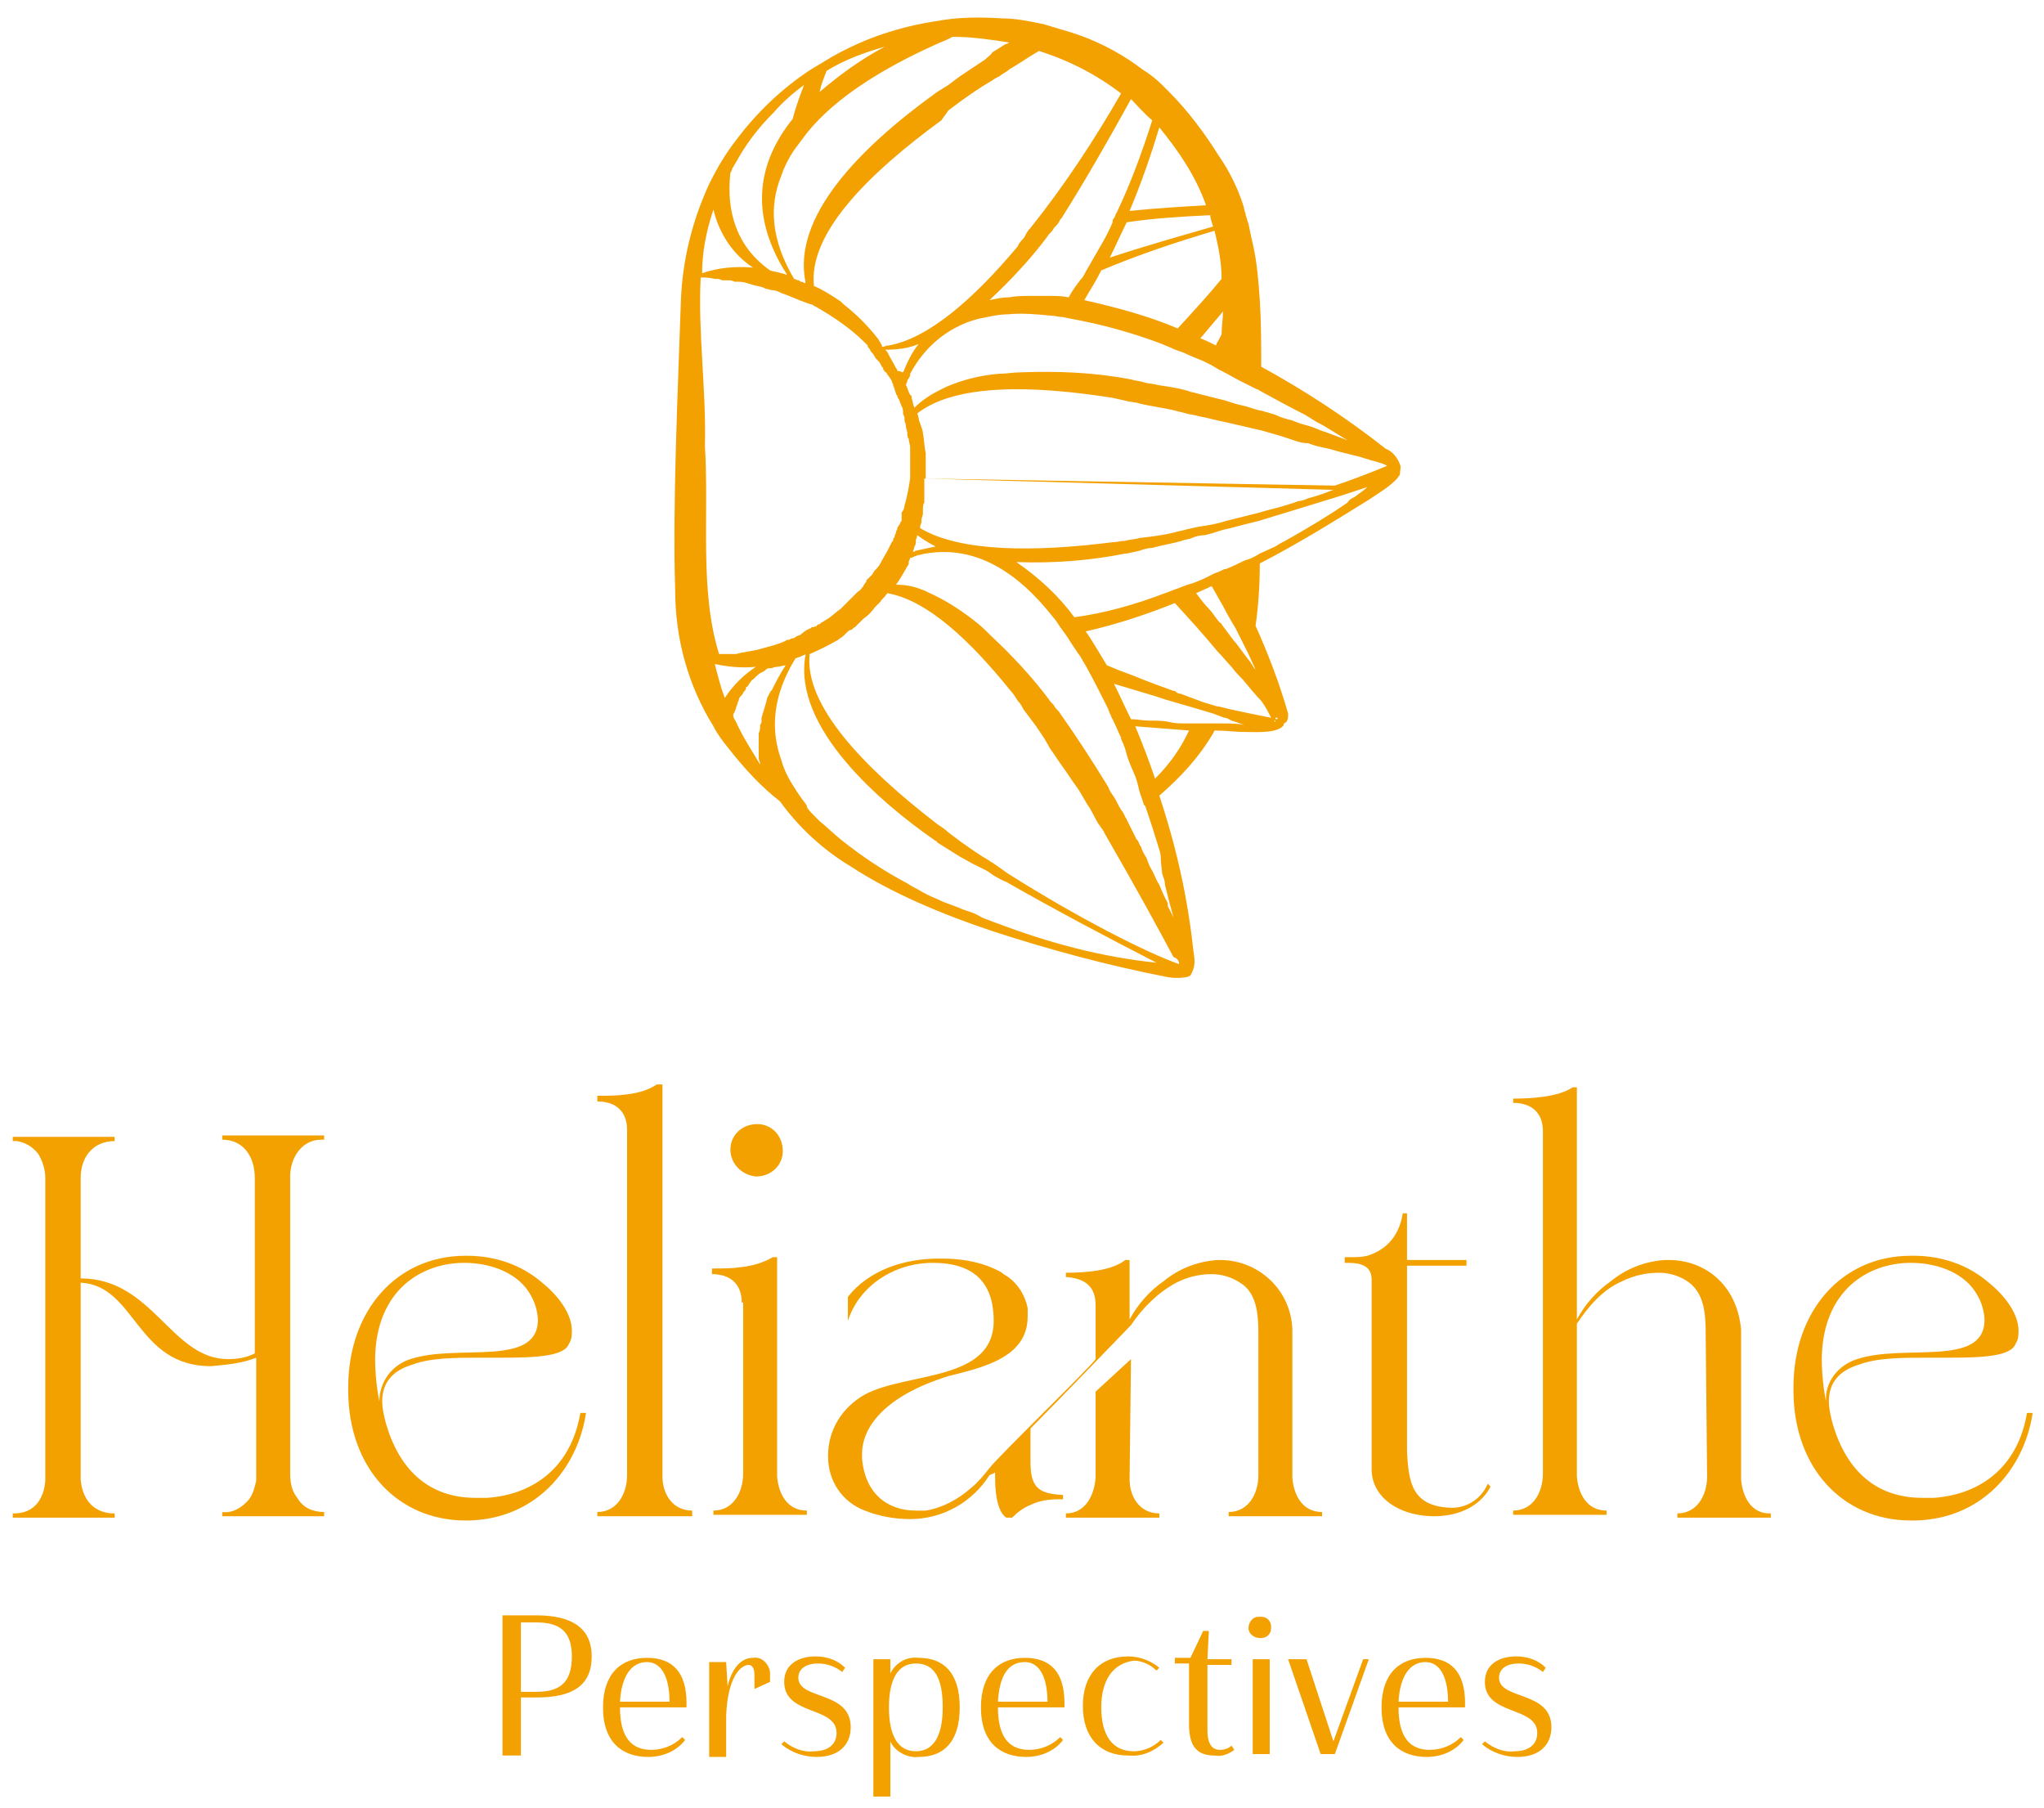 <?xml version="1.0" encoding="utf-8"?>
<!-- Generator: Adobe Illustrator 27.2.0, SVG Export Plug-In . SVG Version: 6.00 Build 0)  -->
<svg version="1.1" id="Calque_1" xmlns="http://www.w3.org/2000/svg" xmlns:xlink="http://www.w3.org/1999/xlink" x="0px" y="0px"
	 viewBox="0 0 144.4 127.7" style="enable-background:new 0 0 144.4 127.7;" xml:space="preserve">
<style type="text/css">
	.st0{fill:#F3A001;}
</style>
<path class="st0" d="M22.7,80.5c-1.4,0-2.2,1.3-2.2,2.6c0,3.5,0,7,0,10.5s0,7,0,10.5c0,0.6,0.1,1.2,0.5,1.7c0.4,0.7,1.1,1,1.9,1v0.3
	h-7.2v-0.3c0.7,0.1,1.4-0.3,1.9-0.9c0.3-0.4,0.4-0.9,0.5-1.3v-8.7c-1,0.4-2.1,0.5-3.2,0.6c-5.3,0-5.3-5.7-9.2-5.9v13.9
	c0.1,1.3,0.8,2.3,2.2,2.4h0.2v0.3H0.9v-0.3H1c1.4,0,2.1-1,2.2-2.3c0-0.1,0-0.3,0-0.4v-21c0-0.6-0.2-1.2-0.5-1.7
	c-0.4-0.5-0.9-0.8-1.5-0.9H0.9v-0.3h7.2v0.3c-1.5,0-2.4,1.1-2.4,2.6v7.1c5.1,0,6.4,5.7,10.4,5.7c0.7,0,1.3-0.1,1.9-0.4V83.2
	c0-1.5-0.8-2.7-2.3-2.7v-0.3h7.2v0.3L22.7,80.5z"/>
<path class="st0" d="M27,99c0,0.4,0.1,0.9,0.2,1.3c0.9,3.4,3,5.5,6.4,5.5c0.3,0,0.5,0,0.8,0c3-0.2,5.9-1.9,6.6-6h0.4
	c-0.6,4-3.6,7.5-8.3,7.6h-0.2c-4.8,0-8.3-3.7-8.3-9.2V98c0-5.4,3.4-9.3,8.3-9.3H33c1.9,0,3.8,0.6,5.3,1.9c1,0.8,2.1,2.1,2.1,3.4
	c0,0.3,0,0.6-0.2,0.9c-0.3,0.9-2.3,1-4.7,1h-1.6c-1.7,0-3.5,0-4.8,0.5C27.8,96.8,27,97.6,27,99z M29,96c3.3-1.1,8.9,0.6,9-2.7
	c0-0.6-0.2-1.3-0.5-1.8c-0.8-1.5-2.7-2.3-4.7-2.3c-3,0-6.2,1.9-6.3,6.7c0,1,0.1,2.1,0.3,3.1C26.8,97.6,27.7,96.4,29,96L29,96z"/>
<path class="st0" d="M48.8,107.1h-6.6v-0.3c1.4,0,2.1-1.3,2.1-2.6V79.8c0-1.3-0.8-2-2.1-2v-0.4c0.7,0,1.4,0,2.1-0.1
	c0.8-0.1,1.5-0.3,2.1-0.7h0.4v27.7c0,1.2,0.7,2.4,2.1,2.4V107.1z"/>
<path class="st0" d="M52.4,92c0-1.3-0.8-2-2.1-2v-0.4c0.7,0,1.4,0,2.1-0.1c0.8-0.1,1.5-0.3,2.2-0.7h0.3v15.5
	c0.1,1.2,0.7,2.4,2.1,2.4v0.3h-6.6v-0.3c1.4,0,2.1-1.3,2.1-2.6V92z M51.6,81.2c0-1,0.8-1.8,1.9-1.8c1,0,1.8,0.8,1.8,1.9
	c0,1-0.8,1.8-1.9,1.8C52.4,83,51.6,82.2,51.6,81.2C51.6,81.2,51.6,81.2,51.6,81.2z"/>
<path class="st0" d="M91.3,104.4c0.1,1.2,0.7,2.4,2.1,2.4v0.3h-6.6v-0.3c1.4,0,2.1-1.3,2.1-2.6V94.2c0-1.3-0.1-2.9-1.3-3.6
	c-0.6-0.4-1.3-0.6-2-0.6c-0.9,0-1.7,0.2-2.5,0.6c-1.3,0.7-2.4,1.8-3.2,3c0,0-5.3,5.5-7.1,7.3v2.4c0,1.9,0.7,2.2,2.3,2.3v0.3h-0.3
	c-0.7,0-1.4,0.1-2,0.4c-0.5,0.2-0.9,0.5-1.3,0.9h-0.4c-0.5-0.3-0.8-1.3-0.8-2.8v-0.4c-0.1,0.1-0.2,0.1-0.4,0.2
	c-1.2,1.9-3.3,3.1-5.6,3.1c-1.1,0-2.2-0.2-3.2-0.6c-1.6-0.6-2.6-2.1-2.6-3.8v-0.1c0-1.8,1-3.4,2.6-4.3c3-1.6,9.1-0.9,9.1-5.2
	c0-2.8-1.5-4.1-4.3-4.1c-2.7,0-5.2,1.6-6,4.1v-1.7c1.5-1.9,4-2.7,6.4-2.7h0.3c1.2,0,2.5,0.2,3.6,0.7c0.2,0.1,0.5,0.2,0.7,0.4
	c0.9,0.5,1.5,1.4,1.7,2.4c0,0.2,0,0.4,0,0.6c0,2.9-3.2,3.6-5.6,4.2c-4.5,1.4-6.1,3.6-6.1,5.5v0.3c0.2,2.5,1.8,3.7,3.8,3.7
	c0.2,0,0.4,0,0.7,0c1.2-0.2,2.3-0.8,3.2-1.6c0.5-0.4,0.9-0.9,1.3-1.4c0.6-0.8,7.2-7.2,7.5-7.7v-3.8c0-1.3-0.7-1.9-2.1-2v-0.3
	c1.2,0,3.2-0.1,4.2-0.9h0.3v4.2c0.6-1.1,1.4-2,2.4-2.7c1.1-0.9,2.4-1.4,3.8-1.5h0.2c2.7,0,5,2.1,5.1,4.9L91.3,104.4z M79.8,104.5
	c0,1.2,0.7,2.4,2.1,2.4v0.3h-6.6v-0.3c1.4,0,2-1.3,2.1-2.5v-6.1l2.5-2.3L79.8,104.5z"/>
<path class="st0" d="M105.3,105c-0.6,1.2-2,2.1-4,2.1c-0.6,0-1.3-0.1-1.9-0.3c-1.5-0.5-2.5-1.6-2.5-3v-0.1c0-4.4,0-8.8,0-13.3
	c0-0.9-0.6-1.2-1.7-1.2h-0.2v-0.4h0.4c0.4,0,0.8,0,1.2-0.1c1.6-0.5,2.3-1.7,2.5-3h0.3V89h4.2v0.4h-4.2v13.1c0.1,2.3,0.4,3.9,3.1,4
	h0.1c1.1,0,2.1-0.7,2.5-1.7L105.3,105z"/>
<path class="st0" d="M120.5,94.2c0-1.4-0.1-2.9-1.3-3.7c-0.6-0.4-1.3-0.6-2-0.6c-0.9,0-1.8,0.2-2.6,0.6c-1.4,0.6-2.4,1.8-3.2,3v10.8
	c0.1,1.2,0.7,2.4,2.1,2.4v0.3h-6.6v-0.3c1.4,0,2.1-1.3,2.1-2.6V79.9c0-1.3-0.8-2-2.1-2v-0.3c1.2,0,3.2-0.1,4.2-0.8h0.3v16.4
	c0.6-1.1,1.4-2,2.4-2.7c1.1-0.9,2.4-1.4,3.8-1.5h0.3c2.5,0,4.8,1.7,5.1,4.9v10.6c0.1,1.2,0.7,2.4,2,2.4h0.1v0.3h-6.6v-0.3
	c1.4,0,2.1-1.3,2.1-2.6L120.5,94.2z"/>
<path class="st0" d="M129.2,99c0,0.4,0.1,0.9,0.2,1.3c0.9,3.4,3,5.5,6.4,5.5c0.3,0,0.5,0,0.8,0c3-0.2,5.9-1.9,6.6-6h0.4
	c-0.6,4-3.6,7.5-8.3,7.6H135c-4.8,0-8.3-3.7-8.3-9.2V98c0-5.4,3.4-9.3,8.3-9.3h0.2c1.9,0,3.8,0.6,5.3,1.9c1,0.8,2.1,2.1,2.1,3.4
	c0,0.3,0,0.6-0.2,0.9c-0.3,0.9-2.3,1-4.7,1h-1.6c-1.7,0-3.5,0-4.8,0.5C130,96.8,129.2,97.6,129.2,99z M131.2,96
	c3.3-1.1,8.9,0.6,9-2.7c0-0.6-0.2-1.3-0.5-1.8c-0.8-1.5-2.7-2.3-4.7-2.3c-3,0-6.2,1.9-6.3,6.7c0,1,0.1,2.1,0.3,3.1
	C128.9,97.6,129.9,96.4,131.2,96L131.2,96z"/>
<path class="st0" d="M35.5,114.1h2.4c2.5,0,3.9,0.9,3.9,2.9c0,2.1-1.4,2.9-3.9,2.9h-1.1v4.1h-1.3L35.5,114.1z M36.8,114.6v4.9h1.1
	c1.6,0,2.5-0.6,2.5-2.5c0-1.8-0.9-2.4-2.5-2.4H36.8z"/>
<path class="st0" d="M48.5,120.3v0.3h-4.7c0,2.1,0.8,3,2.2,3c0.8,0,1.6-0.3,2.2-0.9l0.2,0.2c-0.6,0.8-1.6,1.2-2.6,1.2
	c-1.8,0-3.2-1-3.2-3.5c0-2.4,1.3-3.5,3.1-3.5S48.5,118.1,48.5,120.3z M43.8,120.2h3.5c0-1.6-0.5-2.8-1.6-2.8S43.9,118.4,43.8,120.2z
	"/>
<path class="st0" d="M51.4,119.1c0.3-1.2,0.9-2,1.8-2c0.6-0.1,1.1,0.4,1.2,1c0,0.1,0,0.1,0,0.2v0.5l-1.1,0.5v-1
	c0-0.5-0.2-0.7-0.4-0.7c-0.6,0-1.5,0.9-1.6,3.6v2.9h-1.2v-6.7h1.2L51.4,119.1z"/>
<path class="st0" d="M59.7,117.8l-0.2,0.3c-0.5-0.4-1.1-0.6-1.7-0.6c-0.9,0-1.4,0.4-1.4,1c0,1.6,3.7,0.9,3.7,3.5
	c0,1.2-0.8,2.1-2.4,2.1c-0.9,0-1.8-0.3-2.5-0.9l0.2-0.2c0.6,0.5,1.4,0.8,2.1,0.7c0.9,0,1.6-0.4,1.6-1.3c0-1.9-3.7-1.2-3.7-3.6
	c0-1.3,1.1-1.8,2.2-1.8C58.5,117,59.2,117.3,59.7,117.8z"/>
<path class="st0" d="M61.7,117.2h1.2v1c0.4-0.8,1.2-1.2,2-1.1c1.8,0,2.9,1.1,2.9,3.5s-1.1,3.5-2.9,3.5c-0.8,0.1-1.7-0.4-2-1.1v1.5
	v2.4h-1.2L61.7,117.2z M62.8,120.6c0,2.1,0.7,3.1,1.9,3.1c1.2,0,1.9-1,1.9-3.1c0-2.1-0.6-3.1-1.9-3.1
	C63.5,117.5,62.8,118.5,62.8,120.6L62.8,120.6z"/>
<path class="st0" d="M75.2,120.3v0.3h-4.7c0,2.1,0.8,3,2.2,3c0.8,0,1.6-0.3,2.2-0.9l0.2,0.2c-0.6,0.8-1.6,1.2-2.6,1.2
	c-1.8,0-3.2-1-3.2-3.5c0-2.4,1.3-3.5,3.1-3.5S75.2,118.1,75.2,120.3z M70.5,120.2H74c0-1.6-0.5-2.8-1.6-2.8
	C71.2,117.4,70.6,118.4,70.5,120.2L70.5,120.2z"/>
<path class="st0" d="M77.8,120.6c0,2,0.8,3.1,2.3,3.1c0.7,0,1.4-0.3,1.9-0.8l0.2,0.2c-0.7,0.6-1.5,1-2.5,0.9c-2,0-3.2-1.3-3.2-3.5
	c0-2.2,1.2-3.5,3.2-3.5c0.8,0,1.6,0.3,2.2,0.8l-0.2,0.2c-0.4-0.4-1-0.7-1.6-0.7C78.6,117.5,77.8,118.7,77.8,120.6z"/>
<path class="st0" d="M85.3,117.2H87v0.4h-1.7v4.6c0,1.1,0.4,1.4,0.9,1.4c0.3,0,0.6-0.1,0.8-0.3l0.2,0.3c-0.4,0.3-0.9,0.5-1.4,0.4
	c-1.2,0-1.8-0.6-1.8-2.2v-4.3h-1v-0.4h1.1l0.9-1.9h0.4L85.3,117.2z"/>
<path class="st0" d="M89.1,114.2c0.4,0,0.7,0.3,0.7,0.7c0,0,0,0.1,0,0.1c0,0.4-0.3,0.7-0.7,0.7c0,0,0,0-0.1,0
	c-0.4,0-0.8-0.3-0.8-0.7c0-0.4,0.3-0.8,0.7-0.8C89,114.2,89.1,114.2,89.1,114.2z M88.5,117.2h1.2v6.7h-1.2V117.2z"/>
<path class="st0" d="M94.2,123L94.2,123l2.1-5.8h0.4l-2.4,6.7h-1l-2.3-6.7h1.3L94.2,123z"/>
<path class="st0" d="M103.5,120.3v0.3h-4.7c0,2.1,0.8,3,2.2,3c0.8,0,1.6-0.3,2.2-0.9l0.2,0.2c-0.6,0.8-1.6,1.2-2.6,1.2
	c-1.8,0-3.2-1-3.2-3.5c0-2.4,1.3-3.5,3.1-3.5S103.5,118.1,103.5,120.3z M98.8,120.2h3.5c0-1.6-0.5-2.8-1.6-2.8
	S98.9,118.4,98.8,120.2z"/>
<path class="st0" d="M109.2,117.8l-0.2,0.3c-0.5-0.4-1.1-0.6-1.7-0.6c-0.9,0-1.4,0.4-1.4,1c0,1.6,3.7,0.9,3.7,3.5
	c0,1.2-0.8,2.1-2.4,2.1c-0.9,0-1.8-0.3-2.5-0.9l0.2-0.2c0.6,0.5,1.4,0.8,2.1,0.7c0.9,0,1.6-0.4,1.6-1.3c0-1.9-3.7-1.2-3.7-3.6
	c0-1.3,1.1-1.8,2.2-1.8C108,117,108.7,117.3,109.2,117.8z"/>
<path class="st0" d="M98.9,32.8C98.9,32.8,98.9,32.8,98.9,32.8c-0.2-0.5-0.5-0.9-1-1.1c-2.8-2.2-5.7-4.1-8.8-5.8
	c0-1.6,0-3.1-0.1-4.7c-0.1-1.4-0.2-2.7-0.5-4c-0.1-0.4-0.2-0.9-0.3-1.4c-0.1-0.2-0.1-0.4-0.2-0.6c0,0,0-0.1,0-0.1
	c-0.1-0.2-0.1-0.4-0.2-0.7c-0.4-1.2-1-2.4-1.7-3.4c-1-1.6-2.2-3.2-3.5-4.5L82.1,6c-0.4-0.4-0.9-0.8-1.4-1.1
	c-0.1-0.1-0.3-0.2-0.4-0.3c-1.4-1-3-1.8-4.6-2.3c-0.7-0.2-1.3-0.4-2-0.6c-1-0.2-1.9-0.4-2.9-0.4c-1.6-0.1-3.1-0.1-4.7,0.2
	c-2.6,0.4-5,1.2-7.3,2.5c-0.5,0.3-1,0.6-1.5,0.9c-2,1.3-3.8,3-5.3,5c-0.7,0.9-1.3,1.9-1.8,2.9L50.1,13c-1.2,2.6-1.9,5.4-2,8.3
	c-0.2,6-0.6,14.5-0.4,20.4c0,3.4,0.9,6.7,2.7,9.6l0,0c0.3,0.6,0.7,1.1,1.1,1.6c1.1,1.4,2.3,2.7,3.6,3.7l0,0v0c1.3,1.8,3,3.4,5,4.6
	c2.9,1.9,6.5,3.4,10.1,4.6l0,0c4,1.3,8.1,2.4,12.2,3.2c0.5,0.1,1,0.1,1.5,0h0l0.2-0.1c0.4-0.7,0.3-1.1,0.2-1.8
	c-0.4-3.7-1.2-7.3-2.4-10.9c1.5-1.3,2.8-2.7,3.8-4.4l0.1-0.2c0.8,0,1.5,0.1,2.1,0.1c0.7,0,2,0.1,2.6-0.3l0,0
	c0.1-0.1,0.2-0.1,0.2-0.3l0,0C91,51,91,50.7,91,50.4c-0.6-2.1-1.4-4.2-2.3-6.2c0.2-1.4,0.3-2.9,0.3-4.4c2.9-1.5,5.6-3.2,7.7-4.5
	c0.9-0.6,1.9-1.2,2.2-1.8C98.9,33.2,99,33,98.9,32.8z M87.6,26.9L87.6,26.9c0.4,0.2,0.8,0.4,1.2,0.6c0.1,0,0.2,0.1,0.2,0.1
	c1.1,0.6,2.2,1.2,3.2,1.7l0.8,0.5c0.8,0.4,1.5,0.9,2.2,1.3l-0.8-0.3c-0.3-0.1-0.5-0.2-0.8-0.3c-0.4-0.1-0.7-0.3-1.1-0.4l-0.7-0.2
	l-0.5-0.2c-0.4-0.1-0.8-0.2-1.2-0.4L89.1,29L89,29c-0.4-0.1-0.9-0.3-1.4-0.4s-0.9-0.3-1.4-0.4L85.4,28l-0.8-0.2
	c-0.3-0.1-0.5-0.1-0.7-0.2c-0.7-0.2-1.4-0.3-2.1-0.4c-0.3-0.1-0.7-0.1-1-0.2c-0.3-0.1-0.6-0.1-0.9-0.2c-2.6-0.5-5.2-0.6-7.8-0.5
	c-0.5,0-1,0.1-1.5,0.1c-1.3,0.1-2.5,0.4-3.7,0.9l0,0c-0.2,0.1-0.4,0.2-0.6,0.3l0,0c-0.6,0.3-1.2,0.7-1.7,1.2
	c-0.1-0.2-0.1-0.4-0.2-0.7c0-0.1,0-0.2-0.1-0.2l-0.1-0.2c0-0.1-0.1-0.2-0.1-0.3l0,0l-0.1-0.2l0,0c0-0.1,0.1-0.2,0.1-0.3
	c0-0.1,0.1-0.1,0.1-0.2c0.1-0.1,0.1-0.2,0.1-0.3c0.8-1.5,2-2.7,3.5-3.4c0.6-0.3,1.3-0.5,1.9-0.6l0,0c0.5-0.1,1-0.2,1.5-0.2l0,0
	c1-0.1,2.1,0,3.1,0.1c0.3,0,0.5,0.1,0.8,0.1l0.5,0.1c2.2,0.4,4.4,1,6.5,1.8c0.2,0.1,0.5,0.2,0.7,0.3s0.5,0.2,0.8,0.3
	c0.4,0.2,0.9,0.4,1.4,0.6l0.6,0.3l0.5,0.3l0.2,0.1C86.9,26.5,87.2,26.7,87.6,26.9z M64.6,38.6c0.1-0.1,0.1-0.3,0.1-0.4
	c0-0.1,0.1-0.3,0.1-0.4c0,0,0,0,0,0c0.4,0.3,0.9,0.6,1.3,0.8c-0.5,0.1-0.9,0.2-1.4,0.3L64.5,39c0,0,0,0,0,0
	C64.5,38.9,64.6,38.7,64.6,38.6L64.6,38.6L64.6,38.6z M63.3,26c-0.2-0.4-0.4-0.7-0.6-1.1c0,0,0-0.1-0.1-0.1l0,0c0,0,0-0.1-0.1-0.1
	c0,0,0.1,0,0.1,0c0.8,0,1.6-0.1,2.3-0.4c-0.5,0.6-0.8,1.3-1.1,2c-0.1,0-0.2-0.1-0.4-0.1l0,0l0,0l0,0C63.4,26.1,63.3,26,63.3,26z
	 M84.8,23.9c0.5-0.6,1.1-1.3,1.6-1.9c0,0.5-0.1,1.1-0.1,1.6c-0.1,0.3-0.3,0.5-0.4,0.8C85.5,24.2,85.1,24,84.8,23.9L84.8,23.9z
	 M86.3,19.7c-0.9,1.1-2,2.3-3.1,3.5c-2.1-0.9-4.4-1.5-6.6-2c0.4-0.7,0.8-1.3,1.2-2.1c2.6-1.1,5.3-2,8-2.8
	C86.1,17.5,86.3,18.6,86.3,19.7L86.3,19.7z M85.7,16c-2.4,0.7-4.9,1.4-7.3,2.2c0.4-0.8,0.8-1.7,1.2-2.5c2-0.3,3.9-0.4,5.9-0.5
	C85.5,15.4,85.6,15.7,85.7,16z M85.2,14.5c-1.7,0.1-3.5,0.2-5.4,0.4c0.8-1.9,1.5-3.9,2.1-5.9C83.3,10.7,84.5,12.5,85.2,14.5
	L85.2,14.5z M81.4,8.5c-0.7,2.2-1.5,4.4-2.5,6.5c-0.1,0.1-0.1,0.3-0.2,0.4c-0.1,0.1-0.1,0.2-0.1,0.3c-0.4,1-1,1.9-1.5,2.8
	c-0.1,0.2-0.3,0.5-0.4,0.7l0,0c-0.1,0.2-0.2,0.4-0.4,0.6c-0.3,0.4-0.6,0.8-0.8,1.2c-0.5-0.1-1-0.1-1.5-0.1c-0.4,0-0.8,0-1.1,0
	c-0.5,0-1.1,0-1.6,0.1l0,0c-0.5,0-0.9,0.1-1.4,0.2c1.5-1.4,2.9-2.9,4.1-4.5c0.1-0.2,0.3-0.3,0.4-0.5c0.1-0.2,0.3-0.3,0.4-0.5
	c0.1-0.2,0.1-0.2,0.2-0.3c1.7-2.7,3.3-5.5,4.9-8.4C80.3,7.4,80.8,8,81.4,8.5L81.4,8.5z M79.2,6.6c-1.9,3.3-4,6.5-6.4,9.5
	c-0.2,0.2-0.3,0.4-0.4,0.6s-0.4,0.4-0.5,0.7c-3.1,3.7-6.3,6.5-9.1,7l0,0c-0.2,0-0.3,0.1-0.5,0.1l0,0c0,0,0,0,0-0.1l0,0
	c0-0.1-0.1-0.1-0.1-0.2c-0.1-0.1-0.1-0.2-0.2-0.3l0,0c-0.7-0.9-1.5-1.7-2.4-2.4l0,0h0h0c0,0-0.1-0.1-0.1-0.1l0,0
	c0,0-0.1-0.1-0.1-0.1l0,0l0,0c-0.6-0.4-1.2-0.8-1.9-1.1l0,0c-0.4-3.7,3.8-7.9,9-11.7L67,7.8l0.8-0.6c0.7-0.5,1.4-1,2.1-1.4
	c0.2-0.1,0.4-0.3,0.7-0.4c0.2-0.2,0.5-0.3,0.7-0.5c0.7-0.4,1.4-0.9,2.1-1.3C75.6,4.3,77.5,5.3,79.2,6.6z M58.4,5
	c1.3-0.8,2.7-1.3,4.1-1.7c-1.7,0.9-3.2,2-4.6,3.2C58,6,58.2,5.5,58.4,5z M66.2,3.1c0.2-0.1,0.5-0.2,0.7-0.3l0.4-0.2l0,0
	c1.4,0,2.7,0.2,4,0.4c-0.1,0.1-0.3,0.1-0.4,0.2l-0.8,0.5C70,3.9,69.8,4,69.6,4.2c-0.6,0.4-1.2,0.8-1.8,1.2l-0.8,0.6l-0.8,0.5
	c-5.7,4.1-10.2,8.9-9.3,13.4l0,0c0,0,0,0.1,0,0.1c-0.1,0-0.2-0.1-0.3-0.1c-0.1,0-0.1-0.1-0.2-0.1c-0.1,0-0.2-0.1-0.3-0.1l0,0
	c-1.6-2.7-1.8-5.1-0.9-7.3l0,0l0,0c0.2-0.6,0.5-1.2,0.9-1.8c0.3-0.4,0.6-0.8,0.9-1.2C59,6.9,62.4,4.8,66.2,3.1z M51.6,12.2
	c0.1-0.1,0.1-0.3,0.2-0.4c0.1-0.2,0.3-0.5,0.4-0.7c0.7-1.2,1.5-2.2,2.5-3.2C55.3,7.2,56,6.6,56.8,6c-0.3,0.8-0.6,1.6-0.8,2.4
	c-2.5,3.1-3.1,6.8-0.4,11c-0.1,0-0.3-0.1-0.4-0.1c-0.3-0.1-0.5-0.1-0.8-0.2c0,0,0,0,0,0C52,17.4,51.3,14.9,51.6,12.2L51.6,12.2z
	 M50.4,14.8c0.4,1.7,1.4,3.2,2.8,4.1c-1.2-0.1-2.5,0-3.6,0.4C49.6,17.8,49.9,16.3,50.4,14.8L50.4,14.8z M49.8,31.5
	c0.1-4-0.5-8-0.3-11.9c0.3,0,0.6,0,1,0.1h0.1c0.1,0,0.3,0,0.4,0.1c0.2,0,0.2,0,0.3,0h0.1c0.2,0,0.3,0,0.5,0.1h0.1c0,0,0.1,0,0.1,0
	l0.1,0c0.3,0,0.6,0.1,0.9,0.2c0.3,0.1,0.5,0.1,0.8,0.2l0.2,0.1c0.2,0,0.3,0.1,0.5,0.1l0,0c0.2,0,0.4,0.1,0.6,0.2
	c0.6,0.2,1.2,0.5,1.8,0.7l0.3,0.1c0.1,0,0.2,0.1,0.2,0.1h0l0,0c0,0,0,0,0,0l0.2,0.1c1.2,0.7,2.4,1.5,3.4,2.5l0,0
	c0.1,0.1,0.1,0.1,0.2,0.2l0,0c0,0,0,0,0,0.1l0,0c0.1,0.1,0.2,0.2,0.2,0.3l0,0l0,0c0.1,0.1,0.2,0.2,0.3,0.4l0,0
	c0.1,0.2,0.3,0.3,0.4,0.5l0,0c0,0,0,0,0,0l0,0l0.1,0.2c0.1,0.1,0.1,0.1,0.1,0.2c0.1,0.1,0.1,0.2,0.2,0.2l0,0l0,0
	c0.1,0.2,0.3,0.4,0.4,0.6c0,0.1,0.1,0.2,0.1,0.3c0,0.1,0.1,0.2,0.1,0.3l0,0l0.1,0.3c0,0.1,0.1,0.1,0.1,0.2c0,0.1,0.1,0.2,0.1,0.2
	c0.1,0.2,0.1,0.3,0.2,0.5s0.1,0.3,0.1,0.4l0,0c0,0,0,0.1,0,0.1c0,0.1,0.1,0.2,0.1,0.3l0,0c0,0.1,0,0.2,0,0.2c0,0.1,0.1,0.2,0.1,0.4
	c0,0.2,0.1,0.3,0.1,0.5c0,0.1,0,0.3,0.1,0.4c0,0.2,0.1,0.4,0.1,0.6c0,0.2,0,0.3,0,0.5v0.2c0,0,0,0.1,0,0.1l0,0l0,0l0,0
	c0,0,0,0,0,0.1v0.3c0,0.2,0,0.4,0,0.6v0.1l0,0v0c0,0,0,0.1,0,0.1l0,0c0,0.1,0,0.1,0,0.2l0,0c-0.1,0.6-0.2,1.3-0.4,1.9
	c0,0.2-0.1,0.4-0.2,0.5c0,0,0,0.1,0,0.1c0,0,0,0.1,0,0.1s0,0.1,0,0.1c0,0,0,0.1,0,0.1v0c0,0,0,0,0,0l0,0c0,0,0,0,0,0.1
	c0,0.1,0,0.1-0.1,0.2c0,0.1,0,0.1-0.1,0.2l0,0l0,0c0,0.1-0.1,0.1-0.1,0.2l0,0l0,0c0,0.1-0.1,0.2-0.1,0.3l0,0c0,0.1-0.1,0.2-0.1,0.3
	l0,0c0,0.1-0.1,0.1-0.1,0.2l0,0c0,0.1,0,0.1-0.1,0.2c-0.1,0.2-0.2,0.4-0.3,0.6c-0.1,0.2-0.3,0.5-0.4,0.7v0l0,0
	c-0.1,0.2-0.2,0.4-0.4,0.6l0,0c0,0-0.1,0.1-0.1,0.1h0c-0.1,0.1-0.1,0.2-0.2,0.3c0,0-0.1,0.1-0.1,0.1l0,0c-0.1,0.1-0.2,0.2-0.3,0.3
	c0,0,0,0.1,0,0.1l0,0l0,0c0,0,0,0,0,0l-0.1,0.1c0,0.1-0.1,0.1-0.1,0.2c-0.1,0.1-0.2,0.3-0.4,0.4l0,0l0,0c-0.1,0.1-0.2,0.2-0.2,0.2
	c-0.1,0.1-0.1,0.1-0.2,0.2c-0.3,0.3-0.5,0.5-0.8,0.8c-0.3,0.2-0.6,0.5-0.9,0.7c-0.2,0.1-0.3,0.2-0.5,0.3c0,0,0,0-0.1,0.1l-0.1,0
	l-0.1,0.1l0,0c0,0-0.1,0.1-0.1,0.1l0-0.1l-0.1,0.1c0,0-0.1,0-0.1,0l0,0c-0.1,0-0.1,0.1-0.2,0.1c-0.2,0.1-0.4,0.2-0.6,0.4
	c-0.1,0.1-0.3,0.1-0.4,0.2c-0.1,0.1-0.2,0.1-0.3,0.1c-0.1,0.1-0.2,0.1-0.3,0.1c-0.3,0.2-0.7,0.3-1,0.4l0,0c-0.4,0.1-0.7,0.2-1.1,0.3
	l-0.5,0.1c-0.2,0-0.4,0.1-0.6,0.1l-0.4,0.1c0,0-0.1,0-0.1,0l-0.4,0h0c-0.2,0-0.3,0-0.4,0c-0.1,0-0.2,0-0.3,0
	C49.4,41.7,50.1,36.5,49.8,31.5L49.8,31.5z M56.9,46.3L56.9,46.3L56.9,46.3C56.9,46.3,56.9,46.3,56.9,46.3L56.9,46.3z M51.2,49.3
	c-0.3-0.8-0.5-1.6-0.7-2.4c0.9,0.2,1.9,0.3,2.9,0.2C52.5,47.7,51.8,48.4,51.2,49.3L51.2,49.3z M54.3,49.1l-0.1,0.2l-0.1,0.4
	c-0.1,0.3-0.2,0.7-0.3,1c0,0.1,0,0.1,0,0.2c0,0.1,0,0.2-0.1,0.3c0,0.2,0,0.4-0.1,0.6l0,0c0,0.2,0,0.4,0,0.5l0,0c0,0.2,0,0.3,0,0.5
	c0,0,0,0.1,0,0.1v0v0.2c0,0.1,0,0.1,0,0.2c0,0.1,0,0.1,0,0.2c0,0.2,0.1,0.3,0.1,0.5l0,0c0,0,0,0.1,0,0.1c0,0,0-0.1,0-0.1l0,0
	C53.1,53,52.5,52.1,52,51c-0.1-0.2-0.2-0.3-0.2-0.5l0,0l0,0l0,0c0-0.1,0.1-0.2,0.1-0.2c0-0.1,0.1-0.2,0.1-0.3c0,0,0,0,0,0
	c0-0.1,0.1-0.2,0.1-0.3c0-0.1,0.1-0.2,0.1-0.3l0,0c0-0.1,0.1-0.2,0.2-0.3l0,0c0.1-0.1,0.1-0.2,0.2-0.3c0.1-0.1,0.1-0.1,0.1-0.2
	c0,0,0-0.1,0.1-0.1c0.1-0.1,0.1-0.2,0.2-0.3v0c0.1-0.1,0.1-0.2,0.2-0.2c0.1-0.1,0.1-0.1,0.1-0.1l0.1-0.1c0.1-0.1,0.2-0.2,0.4-0.3
	l0.2-0.1c0.1-0.1,0.2-0.2,0.3-0.2l0,0c0,0,0.1,0,0.1,0c0.2,0,0.3-0.1,0.5-0.1c0.2,0,0.4-0.1,0.6-0.1c-0.4,0.6-0.7,1.2-1,1.8
	C54.5,48.7,54.4,48.9,54.3,49.1L54.3,49.1z M70.4,65.2c-0.3-0.1-0.5-0.2-0.8-0.3c-0.3-0.1-0.4-0.2-0.6-0.3c-0.4-0.2-0.9-0.3-1.3-0.5
	l-0.8-0.3c-0.3-0.1-0.5-0.2-0.7-0.3c-0.5-0.2-0.9-0.4-1.4-0.7c-0.2-0.1-0.4-0.2-0.7-0.4c-1.7-0.9-3.2-1.9-4.7-3.1
	c-0.5-0.4-1-0.9-1.5-1.3l0,0c-0.1-0.1-0.3-0.3-0.4-0.4s-0.4-0.4-0.5-0.6l0,0l0,0c0,0,0,0,0-0.1c-0.3-0.4-0.6-0.8-0.9-1.3
	c-0.4-0.6-0.7-1.2-0.9-1.9l0,0c-0.8-2.2-0.6-4.6,1-7.2l0,0l0.3-0.1l0.2-0.1l0,0l0,0c0.1,0,0.2-0.1,0.2-0.1l0,0v0.1l0,0
	c-0.9,5.1,5.3,10.4,9.2,13.1c0,0,0.1,0,0.1,0.1l0.8,0.5l0.8,0.5l0.9,0.5l0.2,0.1l0.2,0.1l0.6,0.3c0.2,0.1,0.4,0.3,0.6,0.4
	c0.2,0.1,0.5,0.3,0.8,0.4c3.5,2,7.1,3.9,10.6,5.7C77.8,67.6,74.1,66.6,70.4,65.2L70.4,65.2z M83.3,68.1c-2.3-0.8-7.2-3.3-12.1-6.4
	l-0.7-0.5l0,0l0,0L70.2,61c-0.1-0.1-0.2-0.1-0.3-0.2c-0.7-0.4-1.4-0.9-2.1-1.4L67,58.8c-0.2-0.2-0.5-0.4-0.8-0.6
	c-5.2-4-9.4-8.4-9-12c0.7-0.3,1.3-0.6,2-1c0.1-0.1,0.3-0.2,0.4-0.3c0,0,0,0-0.1,0c0,0,0.1,0,0.1,0l0,0l0,0l0,0c0,0,0.1-0.1,0.1-0.1
	l0,0l0,0c0,0,0,0,0,0l0,0c0,0,0.1-0.1,0.1-0.1l0,0c0.1-0.1,0.2-0.2,0.3-0.2s0.2-0.2,0.3-0.2c0.1-0.1,0.2-0.2,0.3-0.3
	c0.1-0.1,0.2-0.2,0.3-0.3c0.3-0.2,0.6-0.5,0.8-0.8c0.1-0.1,0.3-0.3,0.4-0.4c0.1-0.2,0.3-0.3,0.4-0.5l0,0c0,0,0.1-0.1,0.1-0.1
	c2.8,0.5,5.8,3.3,8.7,6.9l0,0c0.2,0.2,0.3,0.4,0.5,0.7c0.2,0.2,0.3,0.4,0.4,0.6c0.3,0.4,0.6,0.8,0.9,1.2c0.2,0.3,0.4,0.6,0.6,0.9
	l0.4,0.7c0.3,0.4,0.6,0.9,0.9,1.3s0.6,0.9,0.9,1.3c0.3,0.4,0.5,0.8,0.8,1.3c0,0,0,0,0,0c0.3,0.4,0.5,0.9,0.8,1.4
	c0.1,0.1,0.2,0.3,0.3,0.4c0,0.1,0.1,0.1,0.1,0.2c2.2,3.8,4,7.1,4.9,8.8C83.2,67.7,83.3,67.9,83.3,68.1L83.3,68.1z M82.1,61.7
	c0.1,0.3,0.2,0.5,0.2,0.8c0.2,0.8,0.4,1.6,0.6,2.3L82.5,64c0,0,0-0.1,0-0.1c0,0,0,0,0-0.1c-0.1-0.2-0.2-0.4-0.3-0.6l-0.3-0.7
	c-0.2-0.3-0.3-0.6-0.5-1c-0.2-0.3-0.3-0.6-0.4-0.9c-0.2-0.3-0.3-0.5-0.4-0.8c-0.1-0.1-0.1-0.2-0.2-0.4l-0.1-0.1l-0.1-0.2
	c-0.2-0.4-0.4-0.8-0.6-1.2c0-0.1-0.1-0.1-0.1-0.2c-0.1-0.2-0.2-0.4-0.3-0.5c-0.2-0.3-0.3-0.6-0.5-0.9s-0.3-0.4-0.4-0.7l0,0
	c-1.1-1.8-2.2-3.5-3.4-5.2c-0.1-0.2-0.3-0.3-0.4-0.5c-0.1-0.2-0.3-0.3-0.4-0.5c-1.2-1.6-2.6-3.1-4.1-4.5l0,0c-0.4-0.4-0.7-0.7-1.1-1
	l0,0c-1-0.8-2.1-1.5-3.2-2l0,0c-0.2-0.1-0.4-0.2-0.7-0.3c-0.5-0.2-1.1-0.3-1.7-0.3c0.3-0.4,0.5-0.8,0.8-1.3c0.1-0.1,0.1-0.2,0.1-0.3
	c0-0.1,0.1-0.2,0.1-0.3l0.1,0l0.2-0.1c0.1,0,0.2-0.1,0.3-0.1c0.2,0,0.3-0.1,0.5-0.1c3.5-0.6,6.5,1.3,9,4.5c0.2,0.2,0.3,0.4,0.5,0.7
	c0.1,0.1,0.2,0.3,0.3,0.4l0,0c0.3,0.4,0.5,0.8,0.8,1.2c0.1,0.2,0.3,0.4,0.4,0.6c0.1,0.2,0.3,0.5,0.4,0.7l0,0c0.5,0.9,1,1.9,1.5,2.9
	c0,0.1,0.1,0.2,0.1,0.3c0.1,0.1,0.1,0.3,0.2,0.4c0.2,0.4,0.4,0.9,0.6,1.3l0,0.1c0.2,0.4,0.3,0.7,0.4,1.1c0.1,0.4,0.3,0.8,0.5,1.3
	c0.2,0.4,0.3,0.9,0.4,1.3c0.1,0.3,0.2,0.6,0.3,0.9c0,0,0,0.1,0.1,0.1c0.3,0.9,0.6,1.8,0.9,2.8c0.1,0.3,0.2,0.6,0.2,0.8
	C82,61.1,82.1,61.4,82.1,61.7L82.1,61.7z M81.6,55c-0.4-1.2-0.9-2.5-1.4-3.7c1.3,0.1,2.6,0.2,3.8,0.3C83.4,52.9,82.6,54,81.6,55
	L81.6,55z M86.3,51.1c-0.3,0-0.6,0-0.9,0c-0.1,0-0.3,0-0.4,0h-0.7c-0.1,0-0.1,0-0.2,0h-0.3c-0.4,0-0.8,0-1.2-0.1s-1-0.1-1.4-0.1
	c-0.5,0-0.8-0.1-1.3-0.1c-0.4-0.8-0.8-1.7-1.2-2.5c1,0.3,2,0.6,3,0.9l0.6,0.2l2.4,0.7c0,0,0,0,0,0l1,0.3l0.8,0.3
	c0.2,0,0.3,0.1,0.5,0.2c0.4,0.1,0.8,0.3,1.2,0.4C87.7,51.1,87,51.1,86.3,51.1L86.3,51.1z M90.1,50.7h0.2c0,0-0.1,0.1-0.1,0.1
	c-0.1,0-0.1,0.1-0.1,0.2c0,0-0.1-0.1-0.1-0.1l0.2,0C90.2,50.8,90.1,50.8,90.1,50.7L90.1,50.7z M89.8,50.7c-1-0.2-2-0.4-2.9-0.6
	l-0.8-0.2H86l-1-0.3c-0.3-0.1-0.5-0.2-0.8-0.3c-0.3-0.1-0.5-0.2-0.8-0.3c-0.2,0-0.3-0.1-0.4-0.2c0,0-0.1,0-0.1,0l-1.1-0.4
	c-0.3-0.1-0.5-0.2-0.8-0.3l-1-0.4l-0.8-0.3c-0.3-0.1-0.7-0.3-1-0.4c-0.5-0.8-1-1.7-1.5-2.4c2.2-0.5,4.3-1.2,6.3-2
	c1.1,1.2,2.1,2.3,3,3.4c0.4,0.4,0.7,0.8,1,1.1c0.3,0.4,0.5,0.6,0.8,0.9c0.5,0.6,0.9,1.1,1.3,1.5C89.4,49.9,89.6,50.3,89.8,50.7
	L89.8,50.7z M88.7,47.3c-0.2-0.2-0.3-0.5-0.5-0.7l0,0l0,0c-0.3-0.4-0.6-0.8-0.9-1.2l-0.1-0.1c-0.3-0.4-0.6-0.8-0.9-1.2l0,0
	c0,0,0-0.1-0.1-0.1c-0.3-0.3-0.5-0.7-0.8-1c-0.3-0.3-0.6-0.7-0.9-1.1l1.1-0.5c0.3,0.5,0.5,0.9,0.8,1.4l0,0c0.3,0.6,0.6,1.1,0.9,1.6
	c0.3,0.6,0.6,1.2,0.9,1.8L88.7,47.3z M95.7,35.1c-0.2,0.1-0.4,0.2-0.5,0.4c-1.3,0.9-2.8,1.8-4.4,2.7c-0.2,0.1-0.4,0.2-0.7,0.4
	L89,39.1c-0.3,0.2-0.7,0.4-1.1,0.5c-0.4,0.2-0.8,0.4-1.3,0.6c0,0,0,0-0.1,0c-0.2,0.1-0.4,0.2-0.7,0.3c-0.2,0.1-0.4,0.2-0.6,0.3
	c-0.4,0.2-0.9,0.4-1.3,0.5c-0.3,0.1-0.5,0.2-0.8,0.3s-0.5,0.2-0.8,0.3c-2.1,0.8-4.2,1.4-6.4,1.7c-1.1-1.5-2.5-2.8-4.1-3.9
	c2.6,0.1,5.2-0.1,7.7-0.6l0.1,0l0.9-0.2c0.3-0.1,0.6-0.2,0.9-0.2c0.7-0.2,1.4-0.3,2.1-0.5c0.2-0.1,0.5-0.1,0.7-0.2
	c0.2-0.1,0.6-0.2,0.9-0.2c0.5-0.1,1-0.3,1.4-0.4c0.5-0.1,0.8-0.2,1.2-0.3c0.4-0.1,0.8-0.2,1.2-0.3l2.3-0.7l2.6-0.8
	c1-0.3,1.9-0.6,2.8-0.9C96.4,34.6,96.1,34.8,95.7,35.1L95.7,35.1z M94.2,34.6c-0.3,0.1-0.5,0.2-0.8,0.3c-0.3,0.1-0.6,0.2-1,0.3
	c-0.2,0.1-0.5,0.2-0.7,0.2c-0.2,0.1-0.6,0.2-0.9,0.3c-0.6,0.2-1.2,0.3-1.8,0.5c-0.4,0.1-0.8,0.2-1.2,0.3c-0.4,0.1-0.8,0.2-1.2,0.3
	c-0.6,0.2-1.2,0.3-1.9,0.4l-0.9,0.2c-0.3,0.1-0.5,0.1-0.8,0.2c-0.8,0.2-1.6,0.3-2.5,0.4c-0.3,0.1-0.7,0.1-1,0.2
	c-0.3,0-0.6,0.1-0.9,0.1c-5.5,0.7-10.8,0.7-13.6-1l0,0c0-0.1,0-0.2,0.1-0.4c0-0.1,0-0.1,0-0.2c0-0.1,0.1-0.3,0.1-0.4s0-0.2,0-0.3
	c0-0.1,0-0.4,0.1-0.5c0-0.1,0-0.3,0-0.4c0-0.1,0-0.1,0-0.2c0-0.2,0-0.5,0-0.7V34c0-0.1,0-0.1,0-0.2l0,0 M65.4,33.8L65.4,33.8v-0.2
	c0,0,0-0.1,0-0.1c0-0.2,0-0.4,0-0.6l0,0c0,0,0-0.1,0-0.1v0c0-0.1,0-0.1,0-0.2l0,0c0,0,0-0.1,0-0.2v-0.1c0-0.1,0-0.2,0-0.3
	c-0.1-0.4-0.1-0.9-0.2-1.4c0-0.2-0.1-0.4-0.2-0.7c-0.1-0.2-0.1-0.5-0.2-0.7c2.7-2.1,8.1-2,13.8-1.1l0.9,0.2c0.3,0.1,0.7,0.1,1,0.2
	c0.8,0.2,1.7,0.3,2.5,0.5l0.8,0.2c0.3,0.1,0.6,0.1,0.9,0.2c0.6,0.1,1.2,0.3,1.8,0.4c0.4,0.1,0.9,0.2,1.3,0.3
	c0.4,0.1,0.9,0.2,1.3,0.3l1.4,0.4c0.3,0.1,0.6,0.2,0.9,0.3c0.3,0.1,0.6,0.2,0.9,0.2c0,0,0,0,0.1,0c0.5,0.2,1,0.3,1.5,0.4l0.7,0.2
	l0.4,0.1l0.8,0.2l0.4,0.1c0.2,0.1,0.4,0.1,0.6,0.2l0.4,0.1l0.3,0.1c0.1,0,0.3,0.1,0.5,0.2c-1.2,0.5-2.5,1-3.7,1.4L65.4,33.8z"/>
</svg>
